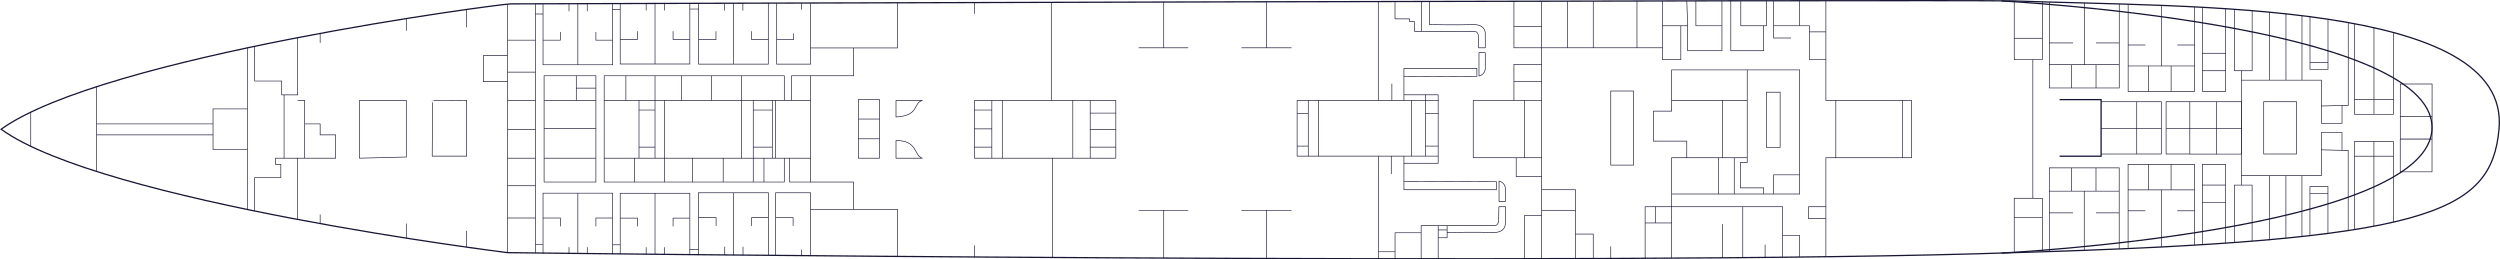 <svg id="_4eme_plan" data-name="4eme plan" xmlns="http://www.w3.org/2000/svg" viewBox="0 0 3889.64 403.63"><defs><style>.cls-1,.cls-2,.cls-3{fill:none;stroke:#171636}.cls-1{stroke-linejoin:round}.cls-2,.cls-3{stroke-miterlimit:10}.cls-3{stroke-width:2px}</style></defs><path class="cls-3" d="M3888.12 201.05c-12.34 132.28-111.03 173.31-754.26 192.02-620.62 21.51-2344.27 0-2344.27 0S159.28 315.11 1.72 201.05c159.8-114.07 776.8-195 793.01-195.01 16.21-.02 2198-6.83 2338.18-4.58 274.42 10.06 774.13-1.31 755.2 199.6Z"/><path class="cls-2" d="M384.78 325.93V74.5M789.58 393.07V6.46M463.14 341.43v-95.31h-34.46v9.63h8.25v20.62h-40.78v51.91M498.1 347.89v-14.15M632.14 370.5v-22.61M726.07 384.52v-25.33M833.15 393.59V6.46M789.58 62.49h43.57M789.58 112.24h43.57M789.58 156.31h43.57M789.58 201.22h43.57M789.58 246.12h43.57M789.58 289h43.57M789.58 339.2h43.57M844.89 6.46v94.32h108.33V5.57M899.05 5.57v95.21M844.89 21.8h-11.74"/><path class="cls-2" d="M844.89 62.49h26.92V49.65M927.14 49.65v12.84h26.08M885.27 5.77v11.74M913.68 5.68v11.83M964.95 5.29v94.32h108.33V4.39M1019.12 4.39v95.22M964.65 15.03h-11.73"/><path class="cls-2" d="M964.95 61.31h26.92V48.48M1047.2 48.48v12.83h26.08M1005.33 4.6v11.73M1033.75 4.51v11.82M1087.02 4.86v94.92h108.33V4.57M1141.18 4.57v95.21M1087.26 14.04h-13.98"/><path class="cls-2" d="M1087.02 61.49h26.91V48.65M1169.27 48.65v12.84h26.08M1127.4 4.77v11.74M1155.81 4.68v11.83M150.23 266.77V134.94M384.78 232.71h-53.33v-63.29h53.33M47.85 227.62v-53.07M331.45 192.76H150.23M331.45 209.82H150.23M463.14 58.62v88.98H438.3v-21.53h-42.15V72.1M441.97 246.12V147.6M463.14 246.12h10.91v-89.81h-10.91M474.05 246.12h48.11v-36.3H498.1v-17.06h-24.05M632.14 244.29v-87.98h-72.86v89.81l72.86-1.83zM672.46 242.92s.69-87.29 0-86.61c-.69.69 53.61 0 53.61 0v86.61h-53.61ZM789.58 86.6h-37.61v40.44h37.61M726.07 14.71V42.5M632.14 28.89v18.87M498.1 52v14.72M846.53 117.86h80.6v165.37h-80.6zM953.22 394.92v-94.38H844.89v94.38M833.15 380.72h11.74M899.05 300.54v94.38"/><path class="cls-2" d="M844.89 339.2h26.92v12.89M952.92 339.2h-25.78v12.89M913.68 394.92v-10.4M885.27 394.92v-10.4M1073.28 395.08V300.7H964.95v94.38M953.22 380.88h11.73M1019.12 300.7v95.61"/><path class="cls-2" d="M964.95 339.35h26.92v12.9M1072.98 339.35h-25.78v12.9M1033.75 396.31v-11.63M1005.33 396.31v-11.63M1195.55 397.03v-97.1h-109.06v97.1M1072.98 388.38h14.24M1141.38 299.93v97.1"/><path class="cls-2" d="M1087.22 338.58h26.91v12.9M1195.25 338.58h-25.79v12.9M1156.01 397.03V383.9M1127.6 397.03V383.9M927.14 246.12h-80.61M927.14 199.77h-80.61M927.14 156.31h-80.61M896.62 117.86v38.45M927.14 137.09h-30.52M1261.14 283.23V117.86h-29.65v38.45h-11.24v-38.45H940.03v165.37h280.22v-37.11h8.18v37.11h32.71zM1261.14 246.12H940.18M1261.14 156.31H940.18M987.44 283.23v-37.11M1033.75 283.23V156.31M1077.36 283.23v-37.11M1125.18 283.23v-37.11M1171.96 283.23V156.31M1188.6 283.23v-37.11M1206.79 246.12v-89.81M1201.59 246.12v-89.81M1153.77 246.12V117.86M1201.59 228.9h-29.63M1201.59 171.21h-29.63M1019.12 246.12V117.86M994.2 246.12v-89.81M1019.12 228.9H994.2M1019.12 171.21H994.2M973.79 156.31v-38.45M1060.09 156.31v-38.45M1106.97 156.31v-38.45M1208.44 4.82v94.96h52.7V4.82M1247.26 4.82v10.21"/><path class="cls-2" d="M1208.44 61.49h26.35V52M1261.14 397.87v-97.94h-54.35v97.94M1246.95 397.87v-9.49"/><path class="cls-2" d="M1206.79 338.58h27.17v12.9M1396.35 4.29v70.29h-68.45v43.28h-66.76M1327.9 74.58h-66.76M1396.35 398.97v-73.22h-68.45v-42.52h-66.76M1327.9 325.75h-66.76M1335.57 154.82h32.71v91.31h-32.71z"/><path class="cls-1" d="M1394.05 181.99v-25.68h40.97c-14.54 3.46-3.96 23.78-40.97 25.68ZM1394.05 218.59v27.54h40.97c-13.55-4.08-6.61-27.54-40.97-27.54Z"/><path class="cls-2" d="M1368.28 215.94h-32.71M1368.28 185.22h-32.71"/><path class="cls-1" d="M1736.05 246.12v-89.81h-219.94v89.81h219.94M1543.17 246.12v-89.81M1559.41 246.12v-89.81M1543.17 228.9h-27.06M1543.17 171.21h-27.06M1543.17 200.47h-27.06M1696.2 246.12v-89.81M1669.13 246.12v-89.81M1736.05 228.9h-39.85M1736.05 201.22h-39.85M1736.05 175.98h-39.85M1635.67 156.31V3.63M1637.64 400.62v-154.5M1516.11 400.62v-18.96M1516.11 3.63v17.84M1810.59 3.17v71.17M1848.76 74.34h-77.13M1810.59 401.54v-74.35M1848.76 327.19h-77.13M1970.42 402.16v-74.97M2009.38 327.19h-77.93M1970.42 2.76v71.58M2009.38 74.34h-77.93M2237.58 246.12v-98.63h-53.27v8.82h-166.19v86.6h166.19v11.13h53.27v-7.92zM2144.41 2.76v153.55M2184.31 147.49v-41.15h113.52v12.46l-113.52.55M2211.63 2.19v46.68h81.32s7.59-1.08 7.59 9.22v16.25h10.3V52.67s1.63-15.26-20.06-14.41c-21.68.85-66.68 0-66.68 0V2.19M2301.08 118.26V81.94h9.79v24.39s.48 9.22-9.79 11.93ZM2211.63 48.87h-10.84V33.69h-7.59v-4.33h-22.77V2.19M2165.55 156.31v-26.12M2184.31 254.04v41.15h143.83v-12.47l-143.83-.54M2211.1 402.62v-51.51h113.05s7.59 1.08 7.59-9.22.29-20.26.29-20.26h10.3l-.29 25.68s1.63 15.26-20.06 14.41c-21.68-.85-70.47 0-70.47 0v8.21h-13.91v32.69M2332.28 281.72v32.02h9.79v-20.09s.48-9.22-9.79-11.93ZM2237.6 369.93v-18.82M2251.51 361.72v-10.61M2237.6 357.73h13.91M2211.1 362.13h-40.61v40.46M2144.7 402.59v-10.9h25.79M2144.7 391.69V242.91M2164.62 242.91v27.93"/><path class="cls-2" d="M2398.48 402.47V1.78M2372.03 401.54v-66.32h26.45M2398.48 274.61h-39.49V245.4M2398.48 245.4h-106.34v-89.09h106.34M2398.48 126.91h-43.03v29.4M2398.48 100.1h-43.03v26.81M2372.03 245.4v-89.09M2184.31 242.91h53.29M2184.31 156.31h53.29M2217.88 242.91v-95.42M2237.58 176.54h-19.7M2237.58 227.3h-19.7M2195.99 242.91v-86.6M2035.47 242.91v-86.6M2018.12 176.54h17.35M2018.12 227.3h17.35M2051.18 242.91v-86.6M2398.48 41.33h-43.03M2478.87 402.25v-38.08h-27.64v-68.98h-52.75M2451.23 364.17v38.42M2451.23 327.19h-52.75M2506.12 141.61h35.52v115.26h-35.52zM2438.68 1.7v72.64h-83.23V1.78M2478.87 1.62v72.72h-40.19M2546.89 1.49v72.85h-68.02M2586.49 1.42v72.92h-39.6M2679.1 1.27v77.64h-53.32V40.09h-39.29"/><path class="cls-2" d="M2615.11 40.09v52.59h-28.62V74.34M2748.42 1.17v38.92h-39.99V1.17"/><path class="cls-2" d="M2692.88 1.17v77.74h51.1V40.04M2506.12 402.25v-18.87M2559.58 401.54v-79.91h41.22V245.4h23.58v-25.84h-51.84v-46.65h28.26v-64.15h199.17v193.08H2600.8"/><path class="cls-2" d="M2600.8 401.54v-79.91h172.53v78.61M2559.58 346.88h41.22M2575.41 321.63v25.25M2679.78 401.12v-52.4M2711.5 401.12v-79.49M2746.24 400.52v-19.86"/><path class="cls-2" d="M2799.97 399.94v-33.62h-26.64M2759.5 301.84v-29.83h40.47M2748.42 143.42h21.21v86.06h-21.21zM2743.98 301.84v-9.58h-36.11v-39.49h10.56V108.76M2698.25 301.84V245.4h-24.3v56.44M2624.38 245.4h94.05M2718.43 156.31H2600.8M2679.78 245.4v-89.09M2840.81 399.44V245.4h15.46v-89.09h-15.46V1.42M2840.81 92.68h-25.71V40.09h-55.6V1.16"/><path class="cls-2" d="M2786.65 59.09h-27.15v-19M2799.97 40.09V1.42M2840.81 49.59h-25.71M2840.81 321.63h-27.01v18.46h27.01M2679.1 40.09h-40.54V1.16M2624.38 1.16l1.4 38.93M3133.85 393.07v-84.6h28.95V92.68h-28.95V1.45M2856.27 245.4h103.98v-89.09h-103.98M2960.25 245.4h13.83v-89.09h-13.83M3162.8 92.68h14.97V2.78M3133.85 59.51h43.92M3188.5 3.19v133.67h108.74V5.99M3311.08 6.55v135.67h103.34V10.71M3426.67 11.36v130.86h36V13.53M3476.44 14.48v95.58h27.58V16.59M3462.67 110.06h-36M3462.67 82.87h-36M3414.42 102.65h-103.34M3377.94 142.22v-39.57M3342.79 142.22v-39.57M3362.75 102.65V8.37M3337.96 70.03h-26.88M3414.42 70.03h-26.81M3297.24 100.6H3188.5M3242.87 4.62v95.98M3188.5 66.82h36.84M3297.24 66.82h-36.12M3261.12 136.86V100.6M3222.93 136.86V100.6M3487.47 110.06v89.84M3530.89 124.72V18.69M3556.62 124.72V21.36M3581.55 124.72V24.12M3487.47 124.72h124.23v67.14h32.17v-27.74l-32.17.8M3643.87 164.12h9.65V35.1M3622.02 29.91v77.92h-28.01V25.77M3622.02 96.98h-28.01M3663.22 36.89v140.94h60.65V49.85M3693.54 43.14v134.69M3723.87 154.98h-60.65M3734.5 130.68h49.46v50.85h-49.46z"/><path class="cls-2" d="M3734.5 181.53v34.67h49.46v-34.67M3162.8 308.47l14.89.22v83.04M3133.78 338.52h43.91M3188.43 391.73V261.17h108.74v126.15M3311.01 386.72V255.81h103.33v125.6M3426.59 380.67V255.81h36v122.5M3476.37 377.33v-89.36h27.58v87.25M3462.59 287.97h-36M3462.59 315.16h-36M3414.34 295.38h-103.33M3377.87 255.81v39.57M3342.72 255.81v39.57M3362.68 295.38v88.88M3337.88 328h-26.87M3414.34 328h-26.8M3297.17 297.43h-108.74M3242.8 389.66v-92.23M3188.43 331.2h36.84M3297.17 331.2h-36.12M3261.05 261.17v36.26M3222.86 261.17v36.26M3487.4 287.97v-89.84M3530.82 273.31v100.6M3556.55 273.31v97.24M3581.48 273.31v94.67M3487.4 273.31h124.23v-67.14h32.16v27.74l-32.16-.8M3643.79 233.91h9.65v124.83M3621.95 363.17V290.2h-28.01v76.39M3621.95 301.05h-28.01M3663.15 357.23V220.2h60.64v125.41M3693.47 351.94V220.2M3723.79 243.05h-60.64M3734.42 216.5h49.46v50.85h-49.46z"/><path class="cls-2" transform="rotate(180 3547.55 198.96)" d="M3522 158.29h51.09v81.34H3522z"/><path class="cls-2" transform="rotate(180 3388.59 198.96)" d="M3370.14 158.29h36.9v81.34h-36.9z"/><path class="cls-2" transform="rotate(180 3343.56 198.96)" d="M3324.45 158.29h38.23v81.34h-38.23z"/><path class="cls-2" transform="rotate(180 3468.055 199.015)" d="M3448.71 158.29h38.69v81.45h-38.69z"/><path class="cls-3" d="M3204.41 243.05h64.6v-88.07h-64.6"/><path class="cls-2" d="M3324.45 239.63h-55.44M3324.45 158.29h-55.44M3448.71 239.74h-41.67M3448.71 158.29h-41.67M3487.47 199.9h-117.33M3362.68 199.9h-93.67"/><path class="cls-3" d="M3114.21 1.45s668.86 35.2 669.67 196.68-669.67 195.6-669.67 195.6"/></svg>